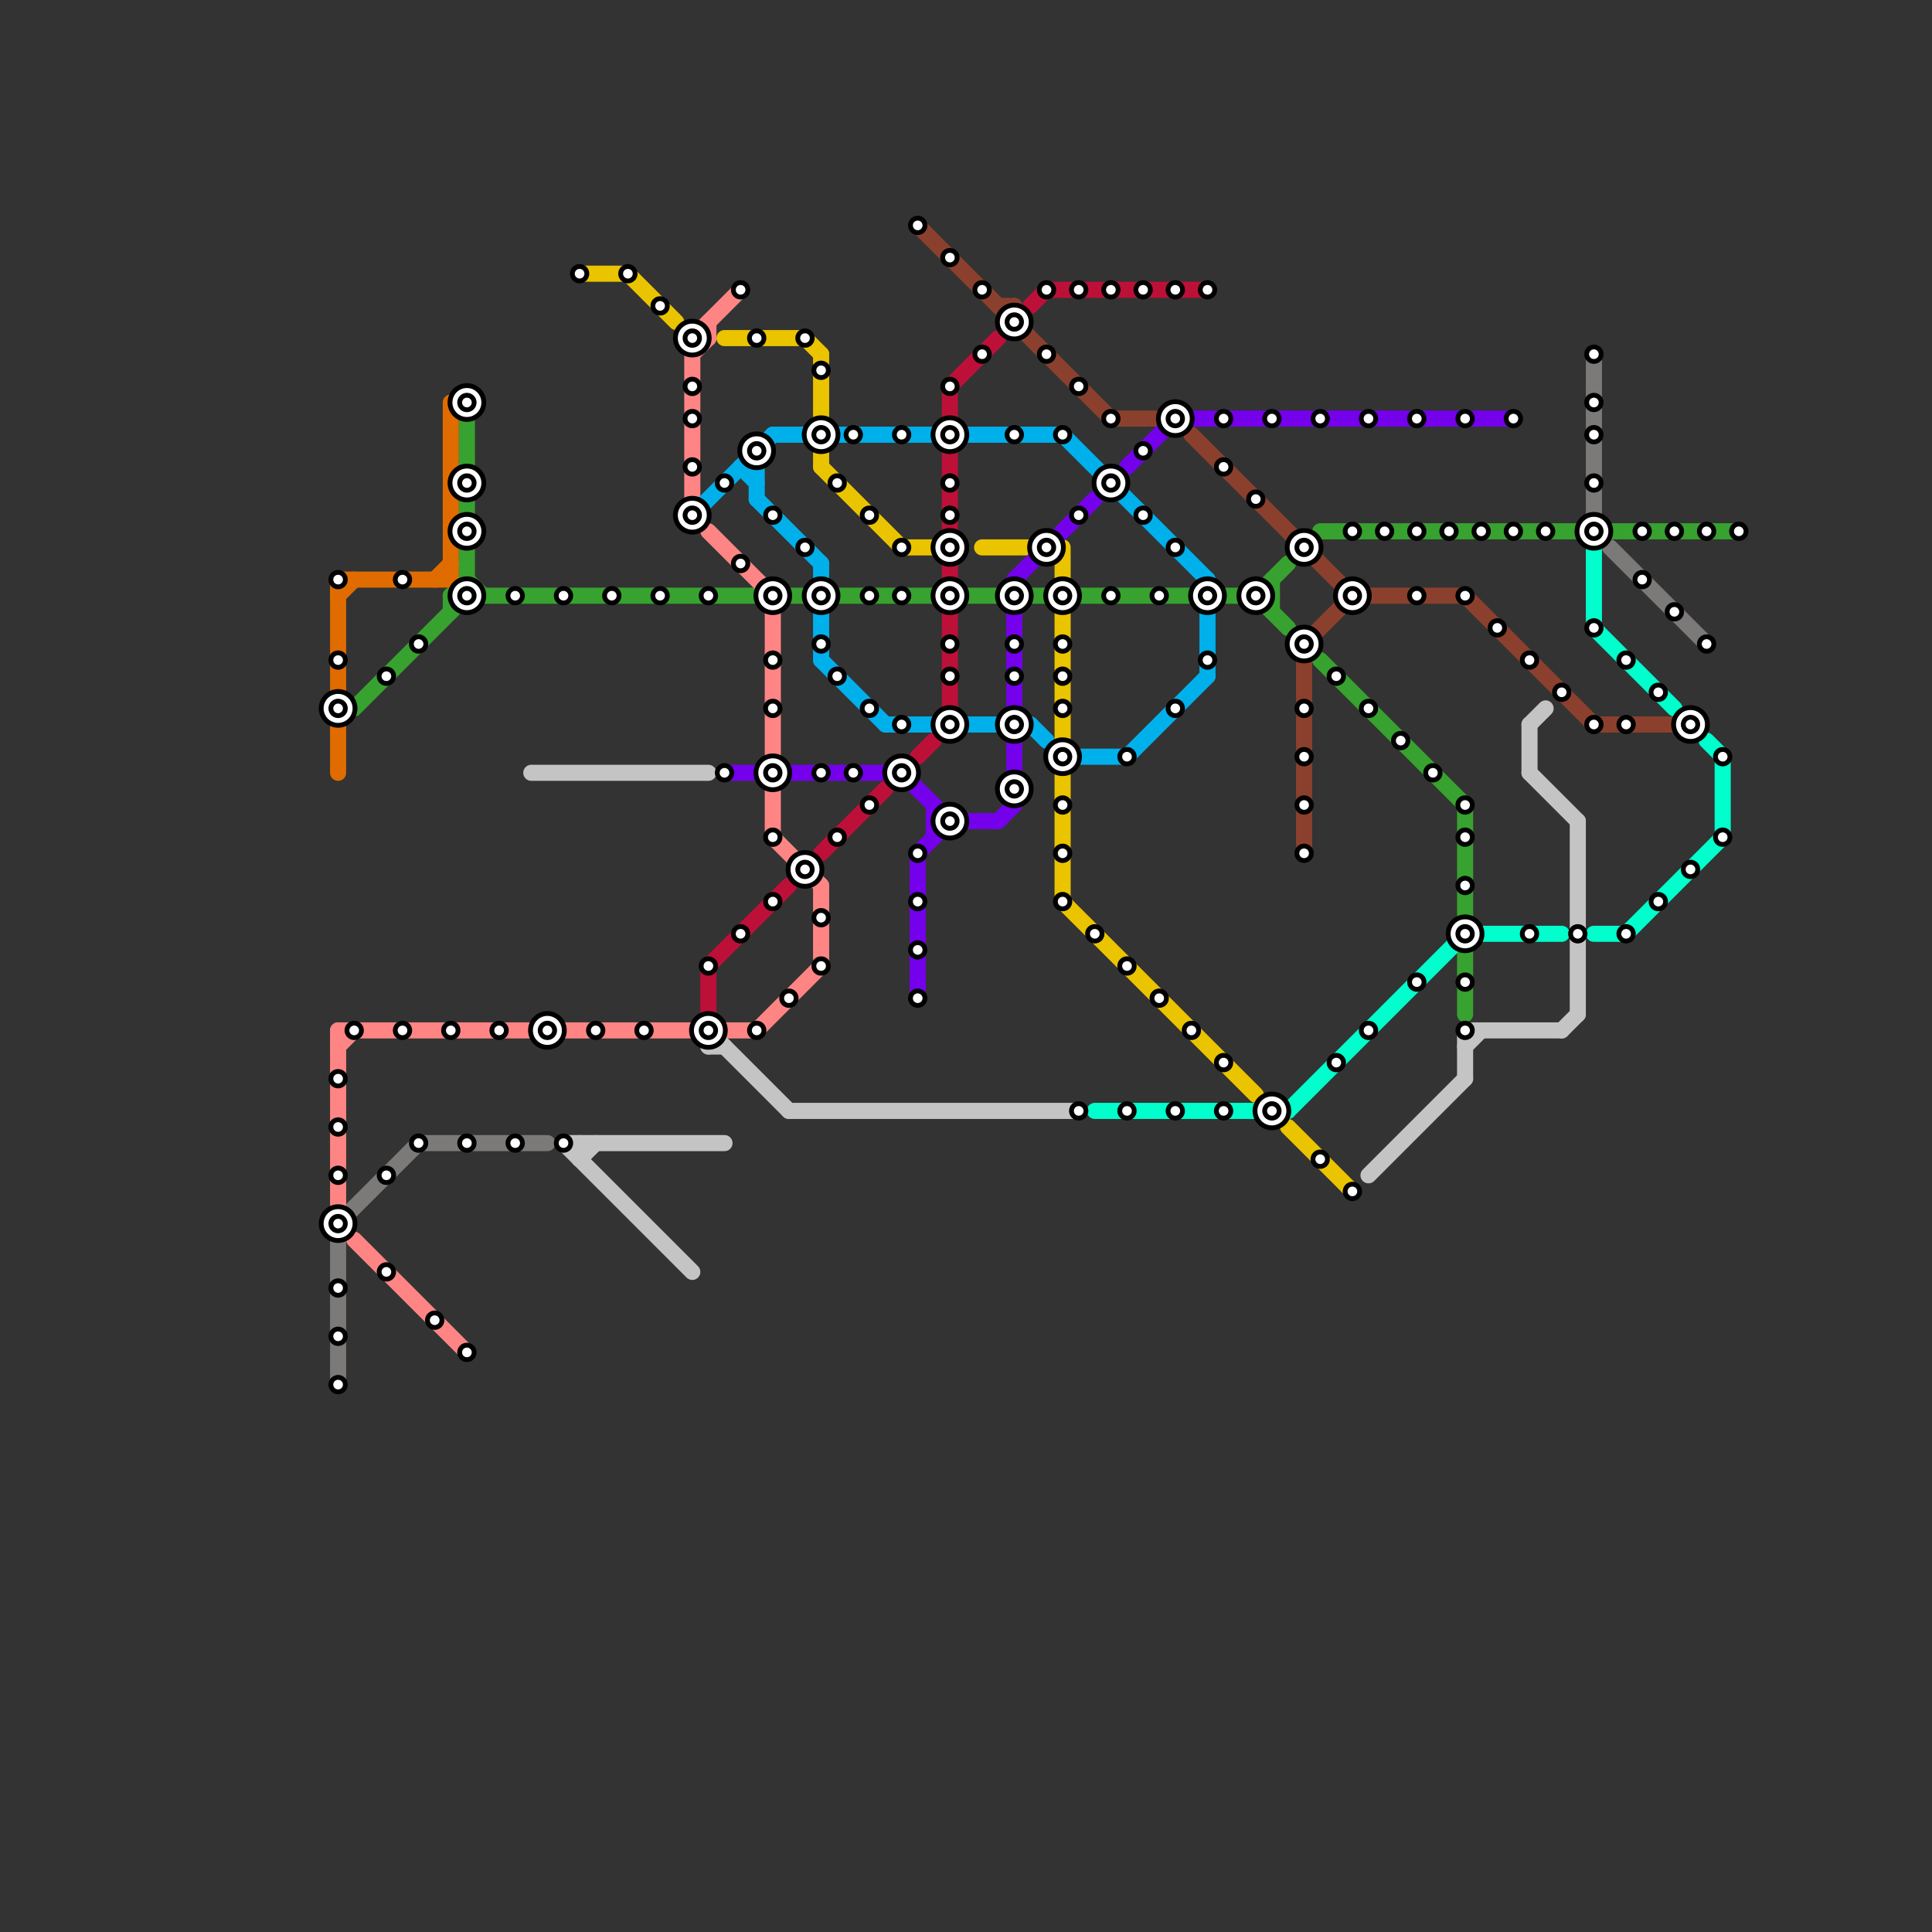 
<svg version="1.1" xmlns="http://www.w3.org/2000/svg" viewBox="0 0 120 120">
<rect x="0" y="0" width="120" height="120" fill="#333333" stroke="none"/>
<style>text { font: 1px Helvetica; font-weight: 600; white-space: pre; dominant-baseline: central; } line { stroke-width: 1; fill: none; stroke-linecap: round; stroke-linejoin: round; } .c0 { stroke: #37a22f } .c1 { stroke: #7c7979 } .c2 { stroke: #00ffcc } .c3 { stroke: #8b402d } .c4 { stroke: #e06c00 } .c5 { stroke: #ff8585 } .c6 { stroke: #c4c4c4 } .c7 { stroke: #ebc400 } .c8 { stroke: #00b0eb } .c9 { stroke: #bd1038 } .c10 { stroke: #7500eb }</style><defs><g id="wm-xf"><circle r="1.2" fill="#000"/><circle r="0.9" fill="#fff"/><circle r="0.6" fill="#000"/><circle r="0.3" fill="#fff"/></g><g id="wm"><circle r="0.6" fill="#000"/><circle r="0.3" fill="#fff"/></g></defs><line class="c0" x1="67" y1="37" x2="74" y2="37"/><line class="c0" x1="82" y1="33" x2="98" y2="33"/><line class="c0" x1="28" y1="37" x2="28" y2="38"/><line class="c0" x1="64" y1="37" x2="65" y2="37"/><line class="c0" x1="78" y1="37" x2="80" y2="35"/><line class="c0" x1="22" y1="44" x2="29" y2="37"/><line class="c0" x1="52" y1="37" x2="58" y2="37"/><line class="c0" x1="82" y1="41" x2="91" y2="50"/><line class="c0" x1="79" y1="36" x2="79" y2="38"/><line class="c0" x1="76" y1="37" x2="79" y2="37"/><line class="c0" x1="29" y1="36" x2="30" y2="37"/><line class="c0" x1="28" y1="37" x2="29" y2="36"/><line class="c0" x1="49" y1="37" x2="50" y2="37"/><line class="c0" x1="91" y1="50" x2="91" y2="57"/><line class="c0" x1="29" y1="25" x2="29" y2="37"/><line class="c0" x1="28" y1="37" x2="47" y2="37"/><line class="c0" x1="91" y1="59" x2="91" y2="63"/><line class="c0" x1="100" y1="33" x2="108" y2="33"/><line class="c0" x1="60" y1="37" x2="62" y2="37"/><line class="c0" x1="78" y1="37" x2="80" y2="39"/><line class="c1" x1="26" y1="71" x2="34" y2="71"/><line class="c1" x1="21" y1="76" x2="26" y2="71"/><line class="c1" x1="100" y1="34" x2="106" y2="40"/><line class="c1" x1="21" y1="76" x2="21" y2="86"/><line class="c1" x1="99" y1="22" x2="99" y2="32"/><line class="c2" x1="99" y1="33" x2="99" y2="39"/><line class="c2" x1="99" y1="58" x2="101" y2="58"/><line class="c2" x1="101" y1="58" x2="107" y2="52"/><line class="c2" x1="107" y1="47" x2="107" y2="52"/><line class="c2" x1="99" y1="39" x2="104" y2="44"/><line class="c2" x1="91" y1="58" x2="97" y2="58"/><line class="c2" x1="80" y1="69" x2="91" y2="58"/><line class="c2" x1="106" y1="46" x2="107" y2="47"/><line class="c2" x1="68" y1="69" x2="80" y2="69"/><line class="c3" x1="69" y1="26" x2="72" y2="26"/><line class="c3" x1="57" y1="14" x2="69" y2="26"/><line class="c3" x1="84" y1="37" x2="91" y2="37"/><line class="c3" x1="74" y1="27" x2="84" y2="37"/><line class="c3" x1="63" y1="19" x2="63" y2="20"/><line class="c3" x1="81" y1="40" x2="81" y2="53"/><line class="c3" x1="91" y1="37" x2="99" y2="45"/><line class="c3" x1="81" y1="40" x2="84" y2="37"/><line class="c3" x1="99" y1="45" x2="105" y2="45"/><line class="c3" x1="62" y1="19" x2="63" y2="19"/><line class="c4" x1="27" y1="36" x2="28" y2="35"/><line class="c4" x1="28" y1="25" x2="28" y2="36"/><line class="c4" x1="21" y1="36" x2="28" y2="36"/><line class="c4" x1="21" y1="37" x2="22" y2="36"/><line class="c4" x1="21" y1="36" x2="21" y2="48"/><line class="c5" x1="44" y1="33" x2="48" y2="37"/><line class="c5" x1="48" y1="52" x2="51" y2="55"/><line class="c5" x1="43" y1="21" x2="44" y2="21"/><line class="c5" x1="21" y1="64" x2="21" y2="75"/><line class="c5" x1="51" y1="55" x2="51" y2="60"/><line class="c5" x1="43" y1="21" x2="46" y2="18"/><line class="c5" x1="48" y1="37" x2="48" y2="52"/><line class="c5" x1="22" y1="77" x2="29" y2="84"/><line class="c5" x1="45" y1="64" x2="47" y2="64"/><line class="c5" x1="43" y1="21" x2="43" y2="31"/><line class="c5" x1="44" y1="20" x2="44" y2="21"/><line class="c5" x1="43" y1="22" x2="44" y2="21"/><line class="c5" x1="21" y1="64" x2="43" y2="64"/><line class="c5" x1="21" y1="65" x2="22" y2="64"/><line class="c5" x1="47" y1="64" x2="51" y2="60"/><line class="c6" x1="44" y1="64" x2="44" y2="65"/><line class="c6" x1="35" y1="71" x2="43" y2="79"/><line class="c6" x1="36" y1="71" x2="36" y2="72"/><line class="c6" x1="91" y1="65" x2="92" y2="64"/><line class="c6" x1="35" y1="71" x2="45" y2="71"/><line class="c6" x1="44" y1="65" x2="45" y2="65"/><line class="c6" x1="49" y1="69" x2="67" y2="69"/><line class="c6" x1="91" y1="64" x2="97" y2="64"/><line class="c6" x1="36" y1="72" x2="37" y2="71"/><line class="c6" x1="98" y1="51" x2="98" y2="63"/><line class="c6" x1="95" y1="45" x2="95" y2="48"/><line class="c6" x1="95" y1="48" x2="98" y2="51"/><line class="c6" x1="97" y1="64" x2="98" y2="63"/><line class="c6" x1="33" y1="48" x2="44" y2="48"/><line class="c6" x1="91" y1="64" x2="91" y2="67"/><line class="c6" x1="44" y1="64" x2="49" y2="69"/><line class="c6" x1="85" y1="73" x2="91" y2="67"/><line class="c6" x1="95" y1="45" x2="96" y2="44"/><line class="c7" x1="66" y1="34" x2="66" y2="56"/><line class="c7" x1="51" y1="29" x2="56" y2="34"/><line class="c7" x1="39" y1="17" x2="42" y2="20"/><line class="c7" x1="51" y1="22" x2="51" y2="26"/><line class="c7" x1="51" y1="28" x2="51" y2="29"/><line class="c7" x1="50" y1="21" x2="51" y2="22"/><line class="c7" x1="61" y1="34" x2="64" y2="34"/><line class="c7" x1="36" y1="17" x2="39" y2="17"/><line class="c7" x1="66" y1="56" x2="78" y2="68"/><line class="c7" x1="56" y1="34" x2="59" y2="34"/><line class="c7" x1="45" y1="21" x2="50" y2="21"/><line class="c7" x1="80" y1="70" x2="84" y2="74"/><line class="c8" x1="66" y1="27" x2="75" y2="36"/><line class="c8" x1="67" y1="47" x2="70" y2="47"/><line class="c8" x1="70" y1="47" x2="75" y2="42"/><line class="c8" x1="48" y1="27" x2="66" y2="27"/><line class="c8" x1="64" y1="45" x2="65" y2="46"/><line class="c8" x1="43" y1="32" x2="48" y2="27"/><line class="c8" x1="75" y1="36" x2="75" y2="42"/><line class="c8" x1="46" y1="29" x2="47" y2="30"/><line class="c8" x1="51" y1="35" x2="51" y2="41"/><line class="c8" x1="47" y1="31" x2="51" y2="35"/><line class="c8" x1="51" y1="41" x2="55" y2="45"/><line class="c8" x1="47" y1="28" x2="47" y2="31"/><line class="c8" x1="46" y1="29" x2="47" y2="29"/><line class="c8" x1="55" y1="45" x2="64" y2="45"/><line class="c9" x1="59" y1="35" x2="59" y2="44"/><line class="c9" x1="59" y1="28" x2="59" y2="33"/><line class="c9" x1="59" y1="24" x2="59" y2="26"/><line class="c9" x1="44" y1="60" x2="44" y2="63"/><line class="c9" x1="65" y1="18" x2="75" y2="18"/><line class="c9" x1="59" y1="24" x2="62" y2="21"/><line class="c9" x1="57" y1="47" x2="58" y2="46"/><line class="c9" x1="44" y1="60" x2="49" y2="55"/><line class="c9" x1="51" y1="53" x2="55" y2="49"/><line class="c9" x1="64" y1="19" x2="65" y2="18"/><line class="c10" x1="49" y1="48" x2="56" y2="48"/><line class="c10" x1="58" y1="51" x2="62" y2="51"/><line class="c10" x1="45" y1="48" x2="47" y2="48"/><line class="c10" x1="57" y1="53" x2="57" y2="62"/><line class="c10" x1="63" y1="36" x2="63" y2="44"/><line class="c10" x1="58" y1="50" x2="58" y2="52"/><line class="c10" x1="70" y1="29" x2="73" y2="26"/><line class="c10" x1="63" y1="36" x2="68" y2="31"/><line class="c10" x1="62" y1="51" x2="63" y2="50"/><line class="c10" x1="57" y1="53" x2="59" y2="51"/><line class="c10" x1="56" y1="48" x2="59" y2="51"/><line class="c10" x1="73" y1="26" x2="94" y2="26"/><line class="c10" x1="63" y1="46" x2="63" y2="50"/>

<use x="101" y="41" href="#wm"/><use x="101" y="45" href="#wm"/><use x="101" y="58" href="#wm"/><use x="102" y="33" href="#wm"/><use x="102" y="36" href="#wm"/><use x="103" y="43" href="#wm"/><use x="103" y="56" href="#wm"/><use x="104" y="33" href="#wm"/><use x="104" y="38" href="#wm"/><use x="105" y="45" href="#wm-xf"/><use x="105" y="54" href="#wm"/><use x="106" y="33" href="#wm"/><use x="106" y="40" href="#wm"/><use x="107" y="47" href="#wm"/><use x="107" y="52" href="#wm"/><use x="108" y="33" href="#wm"/><use x="21" y="36" href="#wm"/><use x="21" y="41" href="#wm"/><use x="21" y="44" href="#wm-xf"/><use x="21" y="67" href="#wm"/><use x="21" y="70" href="#wm"/><use x="21" y="73" href="#wm"/><use x="21" y="76" href="#wm-xf"/><use x="21" y="80" href="#wm"/><use x="21" y="83" href="#wm"/><use x="21" y="86" href="#wm"/><use x="22" y="64" href="#wm"/><use x="24" y="42" href="#wm"/><use x="24" y="73" href="#wm"/><use x="24" y="79" href="#wm"/><use x="25" y="36" href="#wm"/><use x="25" y="64" href="#wm"/><use x="26" y="40" href="#wm"/><use x="26" y="71" href="#wm"/><use x="27" y="82" href="#wm"/><use x="28" y="64" href="#wm"/><use x="29" y="25" href="#wm-xf"/><use x="29" y="30" href="#wm-xf"/><use x="29" y="33" href="#wm-xf"/><use x="29" y="37" href="#wm-xf"/><use x="29" y="71" href="#wm"/><use x="29" y="84" href="#wm"/><use x="31" y="64" href="#wm"/><use x="32" y="37" href="#wm"/><use x="32" y="71" href="#wm"/><use x="34" y="64" href="#wm-xf"/><use x="35" y="37" href="#wm"/><use x="35" y="71" href="#wm"/><use x="36" y="17" href="#wm"/><use x="37" y="64" href="#wm"/><use x="38" y="37" href="#wm"/><use x="39" y="17" href="#wm"/><use x="40" y="64" href="#wm"/><use x="41" y="19" href="#wm"/><use x="41" y="37" href="#wm"/><use x="43" y="21" href="#wm-xf"/><use x="43" y="24" href="#wm"/><use x="43" y="26" href="#wm"/><use x="43" y="29" href="#wm"/><use x="43" y="32" href="#wm-xf"/><use x="44" y="37" href="#wm"/><use x="44" y="60" href="#wm"/><use x="44" y="64" href="#wm-xf"/><use x="45" y="30" href="#wm"/><use x="45" y="48" href="#wm"/><use x="46" y="18" href="#wm"/><use x="46" y="35" href="#wm"/><use x="46" y="58" href="#wm"/><use x="47" y="21" href="#wm"/><use x="47" y="28" href="#wm-xf"/><use x="47" y="64" href="#wm"/><use x="48" y="32" href="#wm"/><use x="48" y="37" href="#wm-xf"/><use x="48" y="41" href="#wm"/><use x="48" y="44" href="#wm"/><use x="48" y="48" href="#wm-xf"/><use x="48" y="52" href="#wm"/><use x="48" y="56" href="#wm"/><use x="49" y="62" href="#wm"/><use x="50" y="21" href="#wm"/><use x="50" y="34" href="#wm"/><use x="50" y="54" href="#wm-xf"/><use x="51" y="23" href="#wm"/><use x="51" y="27" href="#wm-xf"/><use x="51" y="37" href="#wm-xf"/><use x="51" y="40" href="#wm"/><use x="51" y="48" href="#wm"/><use x="51" y="57" href="#wm"/><use x="51" y="60" href="#wm"/><use x="52" y="30" href="#wm"/><use x="52" y="42" href="#wm"/><use x="52" y="52" href="#wm"/><use x="53" y="27" href="#wm"/><use x="53" y="48" href="#wm"/><use x="54" y="32" href="#wm"/><use x="54" y="37" href="#wm"/><use x="54" y="44" href="#wm"/><use x="54" y="50" href="#wm"/><use x="56" y="27" href="#wm"/><use x="56" y="34" href="#wm"/><use x="56" y="37" href="#wm"/><use x="56" y="45" href="#wm"/><use x="56" y="48" href="#wm-xf"/><use x="57" y="14" href="#wm"/><use x="57" y="53" href="#wm"/><use x="57" y="56" href="#wm"/><use x="57" y="59" href="#wm"/><use x="57" y="62" href="#wm"/><use x="59" y="16" href="#wm"/><use x="59" y="24" href="#wm"/><use x="59" y="27" href="#wm-xf"/><use x="59" y="30" href="#wm"/><use x="59" y="32" href="#wm"/><use x="59" y="34" href="#wm-xf"/><use x="59" y="37" href="#wm-xf"/><use x="59" y="40" href="#wm"/><use x="59" y="42" href="#wm"/><use x="59" y="45" href="#wm-xf"/><use x="59" y="51" href="#wm-xf"/><use x="61" y="18" href="#wm"/><use x="61" y="22" href="#wm"/><use x="63" y="20" href="#wm-xf"/><use x="63" y="27" href="#wm"/><use x="63" y="37" href="#wm-xf"/><use x="63" y="40" href="#wm"/><use x="63" y="42" href="#wm"/><use x="63" y="45" href="#wm-xf"/><use x="63" y="49" href="#wm-xf"/><use x="65" y="18" href="#wm"/><use x="65" y="22" href="#wm"/><use x="65" y="34" href="#wm-xf"/><use x="66" y="27" href="#wm"/><use x="66" y="37" href="#wm-xf"/><use x="66" y="40" href="#wm"/><use x="66" y="42" href="#wm"/><use x="66" y="44" href="#wm"/><use x="66" y="47" href="#wm-xf"/><use x="66" y="50" href="#wm"/><use x="66" y="53" href="#wm"/><use x="66" y="56" href="#wm"/><use x="67" y="18" href="#wm"/><use x="67" y="24" href="#wm"/><use x="67" y="32" href="#wm"/><use x="67" y="69" href="#wm"/><use x="68" y="58" href="#wm"/><use x="69" y="18" href="#wm"/><use x="69" y="26" href="#wm"/><use x="69" y="30" href="#wm-xf"/><use x="69" y="37" href="#wm"/><use x="70" y="47" href="#wm"/><use x="70" y="60" href="#wm"/><use x="70" y="69" href="#wm"/><use x="71" y="18" href="#wm"/><use x="71" y="28" href="#wm"/><use x="71" y="32" href="#wm"/><use x="72" y="37" href="#wm"/><use x="72" y="62" href="#wm"/><use x="73" y="18" href="#wm"/><use x="73" y="26" href="#wm-xf"/><use x="73" y="34" href="#wm"/><use x="73" y="44" href="#wm"/><use x="73" y="69" href="#wm"/><use x="74" y="64" href="#wm"/><use x="75" y="18" href="#wm"/><use x="75" y="37" href="#wm-xf"/><use x="75" y="41" href="#wm"/><use x="76" y="26" href="#wm"/><use x="76" y="29" href="#wm"/><use x="76" y="66" href="#wm"/><use x="76" y="69" href="#wm"/><use x="78" y="31" href="#wm"/><use x="78" y="37" href="#wm-xf"/><use x="79" y="26" href="#wm"/><use x="79" y="69" href="#wm-xf"/><use x="81" y="34" href="#wm-xf"/><use x="81" y="40" href="#wm-xf"/><use x="81" y="44" href="#wm"/><use x="81" y="47" href="#wm"/><use x="81" y="50" href="#wm"/><use x="81" y="53" href="#wm"/><use x="82" y="26" href="#wm"/><use x="82" y="72" href="#wm"/><use x="83" y="42" href="#wm"/><use x="83" y="66" href="#wm"/><use x="84" y="33" href="#wm"/><use x="84" y="37" href="#wm-xf"/><use x="84" y="74" href="#wm"/><use x="85" y="26" href="#wm"/><use x="85" y="44" href="#wm"/><use x="85" y="64" href="#wm"/><use x="86" y="33" href="#wm"/><use x="87" y="46" href="#wm"/><use x="88" y="26" href="#wm"/><use x="88" y="33" href="#wm"/><use x="88" y="37" href="#wm"/><use x="88" y="61" href="#wm"/><use x="89" y="48" href="#wm"/><use x="90" y="33" href="#wm"/><use x="91" y="26" href="#wm"/><use x="91" y="37" href="#wm"/><use x="91" y="50" href="#wm"/><use x="91" y="52" href="#wm"/><use x="91" y="55" href="#wm"/><use x="91" y="58" href="#wm-xf"/><use x="91" y="61" href="#wm"/><use x="91" y="64" href="#wm"/><use x="92" y="33" href="#wm"/><use x="93" y="39" href="#wm"/><use x="94" y="26" href="#wm"/><use x="94" y="33" href="#wm"/><use x="95" y="41" href="#wm"/><use x="95" y="58" href="#wm"/><use x="96" y="33" href="#wm"/><use x="97" y="43" href="#wm"/><use x="98" y="58" href="#wm"/><use x="99" y="22" href="#wm"/><use x="99" y="25" href="#wm"/><use x="99" y="27" href="#wm"/><use x="99" y="30" href="#wm"/><use x="99" y="33" href="#wm-xf"/><use x="99" y="39" href="#wm"/><use x="99" y="45" href="#wm"/>
</svg>

